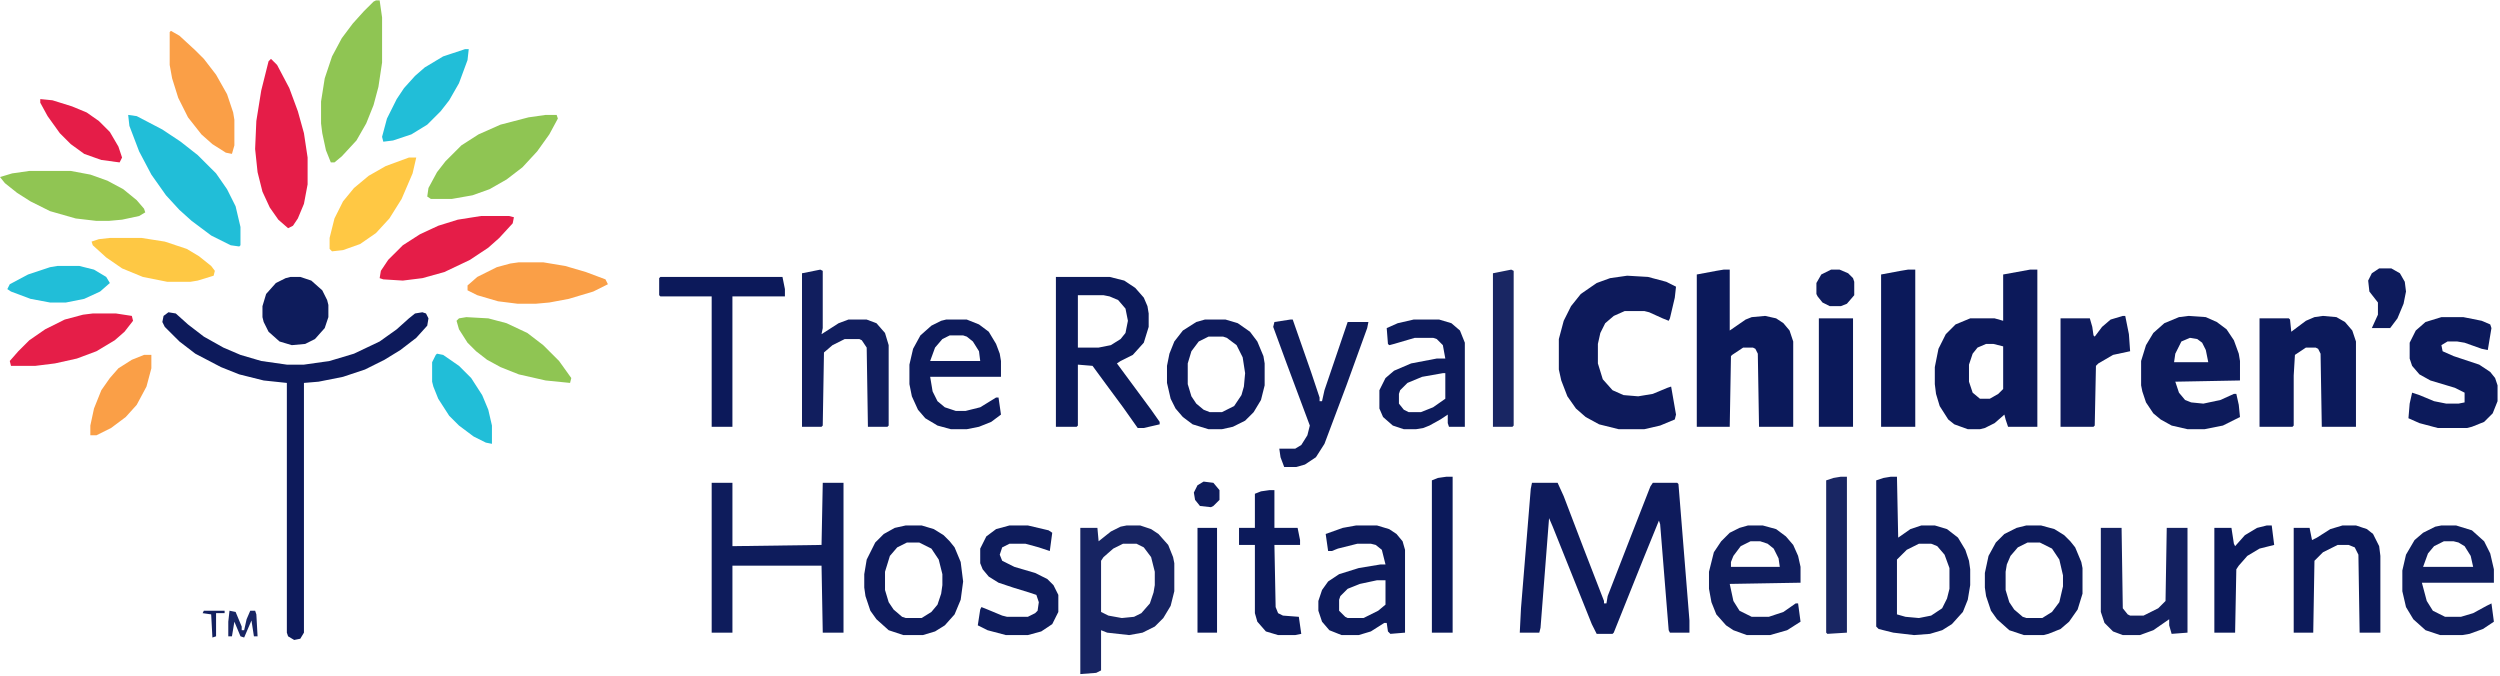 <?xml version="1.0" encoding="UTF-8"?>
<svg xmlns="http://www.w3.org/2000/svg" width="185" height="50" viewBox="0 0 185 50" fill="none">
  <g clip-path="url(#clip0_3619_474)">
    <path d="M113.366 35.728H115.263L115.715 36.719L117.16 40.506L118.696 44.472V44.653H118.876L118.967 44.112L120.683 39.694L122.128 35.998L122.309 35.728H124.116L124.206 35.818L125.019 45.915V46.816H123.574L123.483 46.636L122.851 38.793L122.761 38.522L121.586 41.407L119.418 46.816L119.328 46.906H118.154L117.792 46.185L114.902 38.973L114.631 38.342L113.999 46.456L113.908 46.816H112.463L112.553 45.013L113.276 36.178L113.366 35.728Z" fill="#0E1B5C"></path>
    <path d="M150.222 19.952H150.764V31.581H148.596L148.415 31.04L148.325 30.679L147.602 31.311L146.879 31.671L146.518 31.761H145.615L144.621 31.401L144.169 31.04L143.537 30.048L143.266 29.147L143.176 28.426V27.164L143.447 25.811L143.989 24.73L144.711 24.008L145.795 23.558H147.602L148.234 23.738V20.312L150.222 19.952ZM146.97 25.451L146.337 25.721L145.976 26.172L145.705 26.983V28.245L145.976 29.057L146.518 29.508H147.241L147.873 29.147L148.234 28.786V25.631L147.512 25.451H146.97Z" fill="#0C195A"></path>
    <path d="M127.549 19.952H128V24.459L129.175 23.648L129.626 23.468L130.62 23.377L131.433 23.558L131.975 23.918L132.427 24.459L132.698 25.27V31.581H130.168L130.078 26.172L129.897 25.811L129.717 25.721H128.994L128.181 26.262L128.091 26.352L128 31.581H125.562V20.312L127.007 20.042L127.549 19.952Z" fill="#0B195A"></path>
    <path d="M120.412 20.402L121.948 20.492L123.303 20.853L124.025 21.214L123.935 22.025L123.574 23.558L123.483 23.738L123.032 23.558L122.038 23.107L121.677 23.017H120.231L119.418 23.377L118.786 23.918L118.425 24.639L118.244 25.451V26.893L118.605 28.065L119.328 28.876L120.141 29.237L121.225 29.327L122.309 29.147L123.393 28.696L123.664 28.606L124.025 30.679L123.935 31.04L122.851 31.491L121.677 31.761H119.78L118.334 31.401L117.341 30.86L116.618 30.229L115.986 29.327L115.534 28.155L115.354 27.344V25.09L115.715 23.738L116.257 22.656L116.979 21.755L118.154 20.943L119.147 20.583L120.412 20.402Z" fill="#0D1A5B"></path>
    <path d="M12.465 23.107L13.007 23.197L13.911 24.008L15.085 24.91L16.53 25.721L17.795 26.262L19.331 26.713L21.227 26.983H22.492L24.389 26.713L26.196 26.172L28.093 25.27L29.357 24.369L30.261 23.558L30.712 23.197L31.254 23.107L31.525 23.197L31.706 23.558L31.616 24.099L30.803 25L29.628 25.902L28.454 26.623L27.009 27.344L25.383 27.885L23.576 28.245L22.492 28.336V46.816L22.221 47.267L21.77 47.357L21.318 47.087L21.227 46.816V28.336L19.511 28.155L17.705 27.704L16.35 27.164L14.453 26.172L13.278 25.27L12.194 24.189L12.014 23.828L12.104 23.377L12.465 23.107Z" fill="#0D1A5B"></path>
    <path d="M52.664 35.728H54.2V40.416L60.794 40.325L60.884 35.728H62.42V46.816H60.884L60.794 41.858H54.2V46.816H52.664V35.728Z" fill="#0E1C5C"></path>
    <path d="M171.902 23.377L172.896 23.467L173.528 23.828L174.07 24.459L174.341 25.27V31.581H171.812L171.722 26.172L171.541 25.811L171.36 25.721H170.638L169.825 26.262L169.734 27.794V31.491L169.644 31.581H167.205V23.558H169.373L169.463 23.648L169.554 24.549L170.638 23.738L171.27 23.467L171.902 23.377Z" fill="#0C1A5B"></path>
    <path d="M78.137 20.492H82.111L83.195 20.763L84.008 21.304L84.641 22.025L84.912 22.656L85.002 23.197V24.189L84.641 25.36L83.828 26.262L82.924 26.713L82.653 26.893L85.183 30.319L85.815 31.22V31.401L84.641 31.671H84.189L83.105 30.138L81.84 28.426L80.847 27.073L79.763 26.983V31.491L79.672 31.581H78.137V20.492ZM79.763 21.845V25.721H81.298L82.202 25.541L82.924 25.09L83.286 24.639L83.466 23.738L83.286 22.836L82.744 22.205L82.111 21.935L81.66 21.845H79.763Z" fill="#0C1A5A"></path>
    <path d="M161.965 23.377L163.23 23.467L164.043 23.828L164.766 24.369L165.308 25.18L165.669 26.172L165.759 26.713V28.155L160.972 28.245L161.243 29.057L161.694 29.598L162.146 29.778L163.049 29.868L164.314 29.598L165.308 29.147H165.488L165.669 29.958L165.759 30.86L164.495 31.491L163.14 31.761H161.875L160.701 31.491L159.888 31.04L159.346 30.589L158.804 29.778L158.533 28.966L158.442 28.516V26.713L158.804 25.541L159.346 24.639L160.159 23.918L161.243 23.467L161.965 23.377ZM162.056 25L161.423 25.27L160.972 26.172L160.881 26.803H163.411L163.23 25.901L162.959 25.36L162.598 25.09L162.056 25Z" fill="#0D1B5B"></path>
    <path d="M139.924 35.277H140.375L140.466 39.785L141.369 39.154L142.182 38.883H143.176L144.079 39.154L144.892 39.785L145.434 40.686L145.705 41.497L145.795 42.128V43.3L145.615 44.382L145.253 45.284L144.44 46.185L143.718 46.636L142.814 46.906L141.64 46.996L140.104 46.816L139.021 46.546L138.84 46.365V35.547L139.382 35.367L139.924 35.277ZM142.001 40.235L141.098 40.686L140.375 41.407V45.464L141.008 45.644L142.001 45.734L142.905 45.554L143.718 45.013L144.079 44.292L144.26 43.571V42.038L143.898 41.047L143.356 40.416L142.905 40.235H142.001Z" fill="#0E1C5C"></path>
    <path d="M180.664 23.468H182.29L183.645 23.738L184.277 24.008L184.367 24.279L184.096 25.902L183.645 25.811L182.38 25.361L181.838 25.27H181.115L180.664 25.541L180.754 25.992L181.567 26.352L183.464 26.983L184.277 27.524L184.638 27.975L184.819 28.516V29.688L184.458 30.589L183.825 31.22L182.922 31.581L182.561 31.671H180.393L179.038 31.311L178.225 30.95L178.315 29.868L178.496 29.057L179.038 29.237L180.122 29.688L181.025 29.868H181.928L182.38 29.778V29.057L181.657 28.696L179.851 28.155L179.038 27.704L178.496 27.073L178.315 26.533V25.361L178.767 24.459L179.489 23.828L180.664 23.468Z" fill="#0C1A5B"></path>
    <path d="M83.376 38.883H84.37L85.183 39.154L85.725 39.514L86.447 40.325L86.809 41.227L86.899 41.678V43.751L86.628 44.833L86.086 45.734L85.454 46.365L84.55 46.816L83.557 46.996L81.931 46.816L81.479 46.636V49.611L81.118 49.791L79.943 49.881V39.063H81.208L81.298 40.055L82.202 39.334L82.924 38.973L83.376 38.883ZM83.105 40.235L82.382 40.596L81.66 41.227L81.479 41.497V45.284L82.021 45.554L83.015 45.734L83.918 45.644L84.46 45.374L85.092 44.653L85.363 43.841L85.454 43.3V42.309L85.183 41.227L84.641 40.506L84.099 40.235H83.105Z" fill="#172462"></path>
    <path d="M27.823 0.029H28.094L28.274 1.291V4.626L28.003 6.429L27.642 7.781L27.1 9.134L26.377 10.396L25.294 11.568L24.752 12.018H24.48L24.119 11.117L23.848 9.855L23.758 9.134V7.511L24.029 5.798L24.571 4.175L25.294 2.823L26.106 1.741L26.919 0.84L27.642 0.119L27.823 0.029Z" fill="#8FC553"></path>
    <path d="M60.703 19.952L60.883 20.042V24.279L60.793 24.73L62.058 23.918L62.78 23.648H64.135L64.858 23.918L65.49 24.639L65.761 25.541V31.491L65.671 31.581H64.226L64.135 25.721L63.774 25.18L63.593 25.09H62.509L61.606 25.541L60.974 26.082L60.883 31.491L60.793 31.581H59.348V20.222L60.703 19.952Z" fill="#111E5E"></path>
    <path d="M9.484 8.503L10.117 8.593L12.014 9.584L13.369 10.486L14.633 11.478L15.988 12.83L16.801 14.002L17.434 15.264L17.795 16.796V18.149L17.705 18.239L17.072 18.149L15.627 17.427L14.182 16.346L13.278 15.534L12.285 14.453L11.201 12.92L10.297 11.207L9.575 9.314L9.484 8.503Z" fill="#21BED8"></path>
    <path d="M20.053 4.356L20.505 4.806L21.408 6.519L22.041 8.232L22.492 9.855L22.763 11.658V13.641L22.492 15.084L22.041 16.165L21.679 16.706L21.318 16.887L20.595 16.255L19.963 15.354L19.421 14.182L19.06 12.74L18.879 11.027L18.969 8.953L19.331 6.7L19.873 4.536L20.053 4.356Z" fill="#E51D48"></path>
    <path d="M40.378 8.503H41.191L41.282 8.773L40.649 9.945L39.746 11.207L38.662 12.379L37.488 13.281L36.223 14.002L34.959 14.453L33.423 14.723H31.887L31.616 14.543L31.706 13.912L32.339 12.74L32.971 11.928L34.145 10.756L35.41 9.945L37.036 9.224L39.114 8.683L40.378 8.503Z" fill="#8FC553"></path>
    <path d="M100.359 38.883H101.895L102.798 39.154L103.34 39.514L103.792 40.055L103.972 40.686V46.816L102.888 46.906L102.708 46.726L102.617 46.095H102.437L101.443 46.726L100.54 46.996H99.275L98.372 46.636L97.83 46.005L97.559 45.194V44.472L97.83 43.661L98.281 43.03L99.094 42.489L100.54 42.038L102.166 41.768H102.527L102.256 40.686L101.804 40.325L101.443 40.235H100.449L99.004 40.596L98.552 40.776H98.281L98.101 39.514L99.365 39.063L100.359 38.883ZM101.895 42.94L100.63 43.21L99.727 43.571L99.185 44.112L99.094 44.382V45.194L99.546 45.644L99.727 45.734H100.901L101.985 45.194L102.527 44.743V42.94H101.895Z" fill="#0D1B5B"></path>
    <path d="M104.604 23.648H106.501L107.405 23.918L108.037 24.459L108.398 25.36V31.581H107.224L107.134 31.31V30.679L106.592 31.04L105.779 31.491L105.327 31.671L104.785 31.761H103.882L103.069 31.491L102.346 30.86L102.075 30.229V28.876L102.527 27.975L103.159 27.434L104.424 26.893L106.321 26.532H106.953L106.772 25.541L106.321 25.09L106.05 25H104.695L103.159 25.451L102.798 25.541L102.708 25.451L102.617 24.279L103.43 23.918L104.604 23.648ZM106.772 27.614L105.237 27.885L104.153 28.335L103.611 28.876L103.521 29.147V29.868L103.882 30.319L104.243 30.499H105.146L106.05 30.139L106.953 29.507V27.614H106.772Z" fill="#0D1B5B"></path>
    <path d="M70.007 23.648H71.543L72.446 24.008L73.168 24.549L73.71 25.451L73.981 26.172L74.072 26.713V27.885H68.832L69.013 28.966L69.374 29.688L69.916 30.139L70.73 30.409H71.452L72.536 30.139L73.71 29.417H73.891L74.072 30.679L73.349 31.22L72.446 31.581L71.543 31.761H70.368L69.374 31.491L68.471 30.95L67.929 30.319L67.478 29.327L67.297 28.426V26.983L67.568 25.811L68.11 24.82L68.923 24.099L69.645 23.738L70.007 23.648ZM70.278 24.82L69.736 25.09L69.194 25.721L68.832 26.713H72.536L72.446 25.992L71.994 25.27L71.543 24.91L71.272 24.82H70.278Z" fill="#0D1B5B"></path>
    <path d="M180.664 38.883H181.748L182.922 39.244L183.826 40.055L184.277 40.956L184.548 42.128V43.12H179.219L179.58 44.472L180.032 45.194L180.935 45.644H182.109L183.013 45.374L184.006 44.833L184.368 44.653L184.548 46.005L183.735 46.546L182.742 46.906L182.2 46.996H180.574L179.49 46.636L178.586 45.825L178.044 44.923L177.773 43.751V42.219L178.044 41.047L178.677 39.965L179.309 39.424L180.212 38.973L180.664 38.883ZM180.845 40.055L180.122 40.416L179.67 40.956L179.309 41.948H183.013L182.832 41.137L182.38 40.416L181.929 40.145L181.567 40.055H180.845Z" fill="#101E5D"></path>
    <path d="M129.355 38.883H130.439L131.433 39.154L132.156 39.694L132.698 40.325L133.059 41.137L133.24 41.948V43.12L128 43.21L128.271 44.472L128.723 45.194L129.626 45.644H130.891L131.975 45.284L132.878 44.653H133.059L133.24 46.005L132.246 46.636L130.981 46.996H129.265L128.271 46.636L127.729 46.275L127.007 45.464L126.646 44.562L126.465 43.571V42.309L126.826 40.866L127.368 40.055L128 39.424L128.723 39.063L129.355 38.883ZM129.536 40.055L128.813 40.416L128.271 41.137L128.091 41.587V41.948H131.704L131.614 41.317L131.252 40.596L130.801 40.235L130.259 40.055H129.536Z" fill="#101E5D"></path>
    <path d="M141.188 19.952H141.73V31.581H139.201V20.312L140.646 20.042L141.188 19.952Z" fill="#0B195A"></path>
    <path d="M67.026 38.883H68.201L69.104 39.154L69.827 39.604L70.278 40.055L70.64 40.506L71.091 41.587L71.272 43.03L71.091 44.382L70.64 45.464L69.917 46.275L69.194 46.726L68.291 46.996H66.846L65.762 46.636L64.858 45.825L64.407 45.194L64.045 44.112L63.955 43.481V42.489L64.136 41.407L64.768 40.145L65.4 39.514L66.213 39.063L67.026 38.883ZM67.117 40.145L66.394 40.506L65.852 41.137L65.491 42.309V43.661L65.762 44.562L66.123 45.103L66.755 45.644L67.026 45.734H68.201L68.923 45.284L69.375 44.743L69.646 43.931L69.736 43.3V42.489L69.465 41.407L68.923 40.596L68.02 40.145H67.117Z" fill="#0E1B5C"></path>
    <path d="M149.951 38.883H151.035L152.029 39.154L152.751 39.604L153.203 40.055L153.564 40.506L154.016 41.587L154.106 42.038V43.931L153.745 45.103L153.113 46.005L152.48 46.546L151.577 46.906L151.216 46.996H149.771L148.687 46.636L147.783 45.825L147.332 45.194L146.97 44.112L146.88 43.481V42.399L147.151 41.137L147.693 40.145L148.325 39.514L149.229 39.063L149.951 38.883ZM150.042 40.145L149.319 40.506L148.777 41.137L148.506 41.768L148.416 42.309V43.661L148.687 44.562L149.048 45.103L149.68 45.644L149.951 45.734H151.125L151.848 45.284L152.39 44.562L152.661 43.391V42.579L152.39 41.407L151.848 40.596L150.945 40.145H150.042Z" fill="#0D1B5B"></path>
    <path d="M89.158 23.648H90.693L91.597 23.918L92.5 24.549L93.042 25.27L93.494 26.352L93.584 26.893V28.516L93.313 29.598L92.771 30.499L92.139 31.13L91.235 31.581L90.422 31.761H89.429L88.254 31.401L87.532 30.86L86.99 30.229L86.628 29.507L86.357 28.335V27.073L86.538 26.172L86.899 25.27L87.532 24.459L88.525 23.828L89.158 23.648ZM89.429 24.91L88.706 25.27L88.164 25.992L87.893 26.893V28.426L88.164 29.327L88.525 29.868L89.067 30.319L89.519 30.499H90.422L91.326 30.048L91.868 29.237L92.048 28.606L92.139 27.614L91.958 26.442L91.506 25.541L90.784 25L90.513 24.91H89.429Z" fill="#0E1B5C"></path>
    <path d="M48.87 20.492H57.903L58.084 21.394V21.935H54.199V31.581H52.664V21.935H48.87L48.779 21.845V20.583L48.87 20.492Z" fill="#0C195A"></path>
    <path d="M155.461 39.063H156.997L157.087 45.013L157.448 45.464L157.629 45.554H158.623L159.707 45.013L160.249 44.472L160.339 39.063H161.875V46.816L160.7 46.906L160.52 46.275V45.824L159.345 46.636L158.352 46.996H157.087L156.364 46.726L155.732 46.095L155.461 45.283V39.063Z" fill="#13205F"></path>
    <path d="M173.348 38.883H174.341L175.154 39.154L175.606 39.514L176.058 40.416L176.148 41.137V46.816H174.612L174.522 41.047L174.251 40.506L173.799 40.325H172.986L171.902 40.866L171.27 41.497L171.18 46.816H169.734V39.063H170.909L171.089 39.965L171.451 39.785L172.444 39.154L173.348 38.883Z" fill="#0C1A5A"></path>
    <path d="M95.481 23.648H95.662L97.017 27.524L97.649 29.417V29.688H97.83L98.011 28.876L99.727 23.828H101.263L101.172 24.279L99.637 28.516L98.011 32.843L97.378 33.835L96.565 34.376L95.933 34.556H95.03L94.759 33.835L94.668 33.203H95.843L96.294 32.933L96.746 32.212L96.927 31.491L95.21 26.893L94.217 24.189L94.307 23.828L95.481 23.648Z" fill="#0F1C5C"></path>
    <path d="M157.087 23.377H157.268L157.539 24.729L157.629 25.991L156.365 26.262L155.281 26.893L155.1 27.073L155.01 31.491L154.919 31.581H152.48V23.558H154.648L154.829 24.189L154.919 24.82L155.01 24.91L155.552 24.189L156.184 23.648L157.087 23.377Z" fill="#0E1B5C"></path>
    <path d="M2.168 12.65H5.239L6.685 12.92L7.949 13.371L9.124 14.002L10.117 14.813L10.659 15.444L10.749 15.715L10.298 15.985L9.033 16.256L8.04 16.346H7.136L5.601 16.166L3.704 15.625L2.258 14.903L1.265 14.272L0.361 13.551L0 13.1L0.903 12.83L2.168 12.65Z" fill="#90C553"></path>
    <path d="M35.591 15.985H37.669L38.03 16.075L37.94 16.526L36.946 17.608L36.133 18.329L34.778 19.23L32.881 20.132L31.255 20.583L29.81 20.763L28.365 20.673L28.094 20.583L28.184 20.042L28.726 19.23L29.81 18.149L31.075 17.337L32.43 16.706L33.875 16.256L35.591 15.985Z" fill="#E51D48"></path>
    <path d="M74.704 38.883H76.059L77.595 39.244L77.866 39.424L77.685 40.776L76.872 40.506L75.878 40.235H74.704L74.162 40.506L73.981 41.047L74.162 41.497L75.065 41.948L76.601 42.399L77.504 42.85L77.956 43.3L78.317 44.022V45.284L77.866 46.185L77.053 46.726L76.059 46.996H74.433L73.078 46.636L72.356 46.275L72.536 45.103L72.626 44.923L73.078 45.103L74.162 45.554L74.523 45.644H76.059L76.601 45.374L76.782 45.194L76.872 44.562L76.691 44.022L76.149 43.841L74.975 43.481L73.891 43.12L73.168 42.669L72.717 42.128L72.536 41.678V40.596L72.988 39.694L73.71 39.154L74.704 38.883Z" fill="#0E1C5C"></path>
    <path d="M12.647 2.282L13.279 2.643L14.454 3.725L15.086 4.356L15.989 5.528L16.802 6.97L17.254 8.322L17.344 8.863V10.757L17.164 11.387L16.712 11.297L15.718 10.666L14.905 9.945L13.912 8.683L13.189 7.241L12.737 5.798L12.557 4.807V2.373L12.647 2.282Z" fill="#FA9F47"></path>
    <path d="M38.392 19.411H40.198L41.824 19.681L43.36 20.132L44.805 20.673L44.986 21.033L43.902 21.574L42.095 22.115L40.65 22.386L39.656 22.476H38.301L36.856 22.295L35.32 21.845L34.598 21.484V21.123L35.32 20.492L36.766 19.771L37.759 19.501L38.392 19.411Z" fill="#FA9F47"></path>
    <path d="M30.261 11.658H30.803L30.532 12.83L29.719 14.723L28.816 16.165L27.822 17.247L26.648 18.059L25.383 18.509L24.57 18.599L24.39 18.419V17.608L24.751 16.165L25.383 14.903L26.196 13.912L27.28 13.01L28.545 12.289L30.261 11.658Z" fill="#FFC844"></path>
    <path d="M93.946 36.269H94.307V39.063H96.023L96.204 39.965V40.325H94.307L94.397 44.923L94.578 45.374L94.939 45.554L96.114 45.644L96.294 46.906L95.843 46.996H94.578L93.675 46.726L93.043 46.005L92.862 45.374V40.325H91.688V39.063H92.862V36.539L93.314 36.359L93.946 36.269Z" fill="#0C1A5B"></path>
    <path d="M34.507 23.468L36.133 23.558L37.488 23.918L39.023 24.64L40.198 25.541L41.372 26.713L42.275 27.975L42.185 28.336L40.378 28.155L38.391 27.704L37.036 27.164L36.042 26.623L35.23 25.992L34.597 25.361L33.965 24.369L33.784 23.738L33.965 23.558L34.507 23.468Z" fill="#8FC553"></path>
    <path d="M134.595 23.558H137.124V31.581H134.595V23.558Z" fill="#0B195A"></path>
    <path d="M34.416 3.635H34.687L34.597 4.446L33.964 6.159L33.242 7.421L32.609 8.232L31.616 9.224L30.441 9.945L29.086 10.396L28.364 10.486L28.273 10.125L28.635 8.773L29.357 7.331L29.899 6.519L30.712 5.618L31.435 4.987L32.79 4.175L34.416 3.635Z" fill="#21BED8"></path>
    <path d="M6.865 23.197H8.582L9.756 23.377L9.846 23.738L9.214 24.549L8.491 25.18L7.136 25.992L5.691 26.532L4.065 26.893L2.62 27.073H0.813L0.723 26.713L1.355 25.992L2.168 25.18L3.342 24.369L4.788 23.648L6.143 23.287L6.865 23.197Z" fill="#E51E48"></path>
    <path d="M21.5 20.492H22.222L23.035 20.763L23.848 21.484L24.209 22.205L24.3 22.566V23.467L24.029 24.279L23.306 25.09L22.584 25.451L21.59 25.541L20.686 25.27L19.873 24.549L19.512 23.828L19.422 23.467V22.656L19.693 21.755L20.416 20.943L21.138 20.583L21.5 20.492Z" fill="#0E1C5C"></path>
    <path d="M8.13 17.608H10.479L12.195 17.878L13.821 18.419L14.725 18.96L15.628 19.681L15.899 20.042L15.809 20.402L14.634 20.763L14.092 20.853H12.376L10.569 20.492L9.034 19.861L7.859 19.05L6.866 18.149L6.775 17.878L7.317 17.698L8.13 17.608Z" fill="#FEC844"></path>
    <path d="M111.832 19.952L112.012 20.042V31.491L111.922 31.581H110.477V20.222L111.832 19.952Z" fill="#192663"></path>
    <path d="M136.221 35.277H136.672V46.816L135.227 46.906L135.137 46.816V35.547L135.679 35.367L136.221 35.277Z" fill="#192663"></path>
    <path d="M107.043 35.277H107.495V46.816H105.959V35.547L106.411 35.367L107.043 35.277Z" fill="#0B195A"></path>
    <path d="M167.747 38.883H168.108L168.289 40.325L167.205 40.596L166.301 41.137L165.669 41.858L165.488 42.128L165.398 46.816H163.862V39.063H165.127L165.308 40.235L165.398 40.416L166.121 39.604L167.024 39.063L167.747 38.883Z" fill="#0B195A"></path>
    <path d="M32.339 26.172L32.791 26.262L33.965 27.073L34.868 27.975L35.681 29.237L36.133 30.319L36.404 31.491V32.843L35.952 32.753L35.049 32.302L33.965 31.491L33.242 30.77L32.429 29.507L32.068 28.606L31.977 28.245V26.803L32.248 26.262L32.339 26.172Z" fill="#21BED8"></path>
    <path d="M4.246 19.681H5.872L6.956 19.952L7.859 20.492L8.13 20.943L7.407 21.574L6.233 22.115L4.878 22.386H3.704L2.258 22.115L0.813 21.574L0.542 21.394L0.723 21.033L2.078 20.312L3.704 19.771L4.246 19.681Z" fill="#21BED8"></path>
    <path d="M10.659 26.262H11.201V27.254L10.84 28.606L10.117 29.958L9.304 30.86L8.22 31.671L7.136 32.212H6.685V31.491L6.956 30.229L7.498 28.877L8.13 27.975L8.762 27.254L9.756 26.623L10.659 26.262Z" fill="#FA9F47"></path>
    <path d="M2.98 7.331L3.884 7.421L5.329 7.872L6.413 8.322L7.316 8.954L8.129 9.765L8.762 10.847L9.033 11.658L8.852 12.019L7.497 11.838L6.232 11.387L5.239 10.666L4.426 9.855L3.522 8.593L2.98 7.601V7.331Z" fill="#E51D48"></path>
    <path d="M88.615 39.063H90.061V46.816H88.615V39.063Z" fill="#0B195A"></path>
    <path d="M176.057 19.862H176.96L177.593 20.222L177.954 20.853L178.044 21.574L177.864 22.476L177.412 23.558L176.87 24.279H175.515L175.967 23.287V22.386L175.334 21.574L175.244 20.763L175.515 20.222L176.057 19.862Z" fill="#0D1B5C"></path>
    <path d="M135.498 19.952H136.13L136.763 20.222L137.124 20.583L137.214 20.853V21.845L136.672 22.476L136.221 22.656H135.408L134.866 22.386L134.504 21.935L134.414 21.755V20.943L134.775 20.312L135.498 19.952Z" fill="#0D1B5B"></path>
    <path d="M89.067 35.638L89.79 35.728L90.242 36.269V36.99L89.79 37.441L89.609 37.531L88.796 37.441L88.435 36.99L88.345 36.449L88.616 35.908L89.067 35.638Z" fill="#0E1C5C"></path>
    <path d="M16.983 45.193L17.435 45.283L17.886 46.365V46.636H18.067L18.248 45.824L18.519 45.193H18.88L18.97 45.464L19.061 47.087H18.79L18.609 45.915L18.067 47.177L17.796 47.087L17.344 46.005L17.164 47.087H16.893V46.005L16.983 45.193Z" fill="#182563"></path>
    <path d="M15.085 45.193H16.621V45.374H15.989V47.087L15.718 47.177L15.627 45.464L14.995 45.374L15.085 45.193Z" fill="#12205F"></path>
  </g>
  <defs>
    <clipPath id="clip0_3619_474">
      <rect width="185" height="50" fill="white"></rect>
    </clipPath>
  </defs>
</svg>
